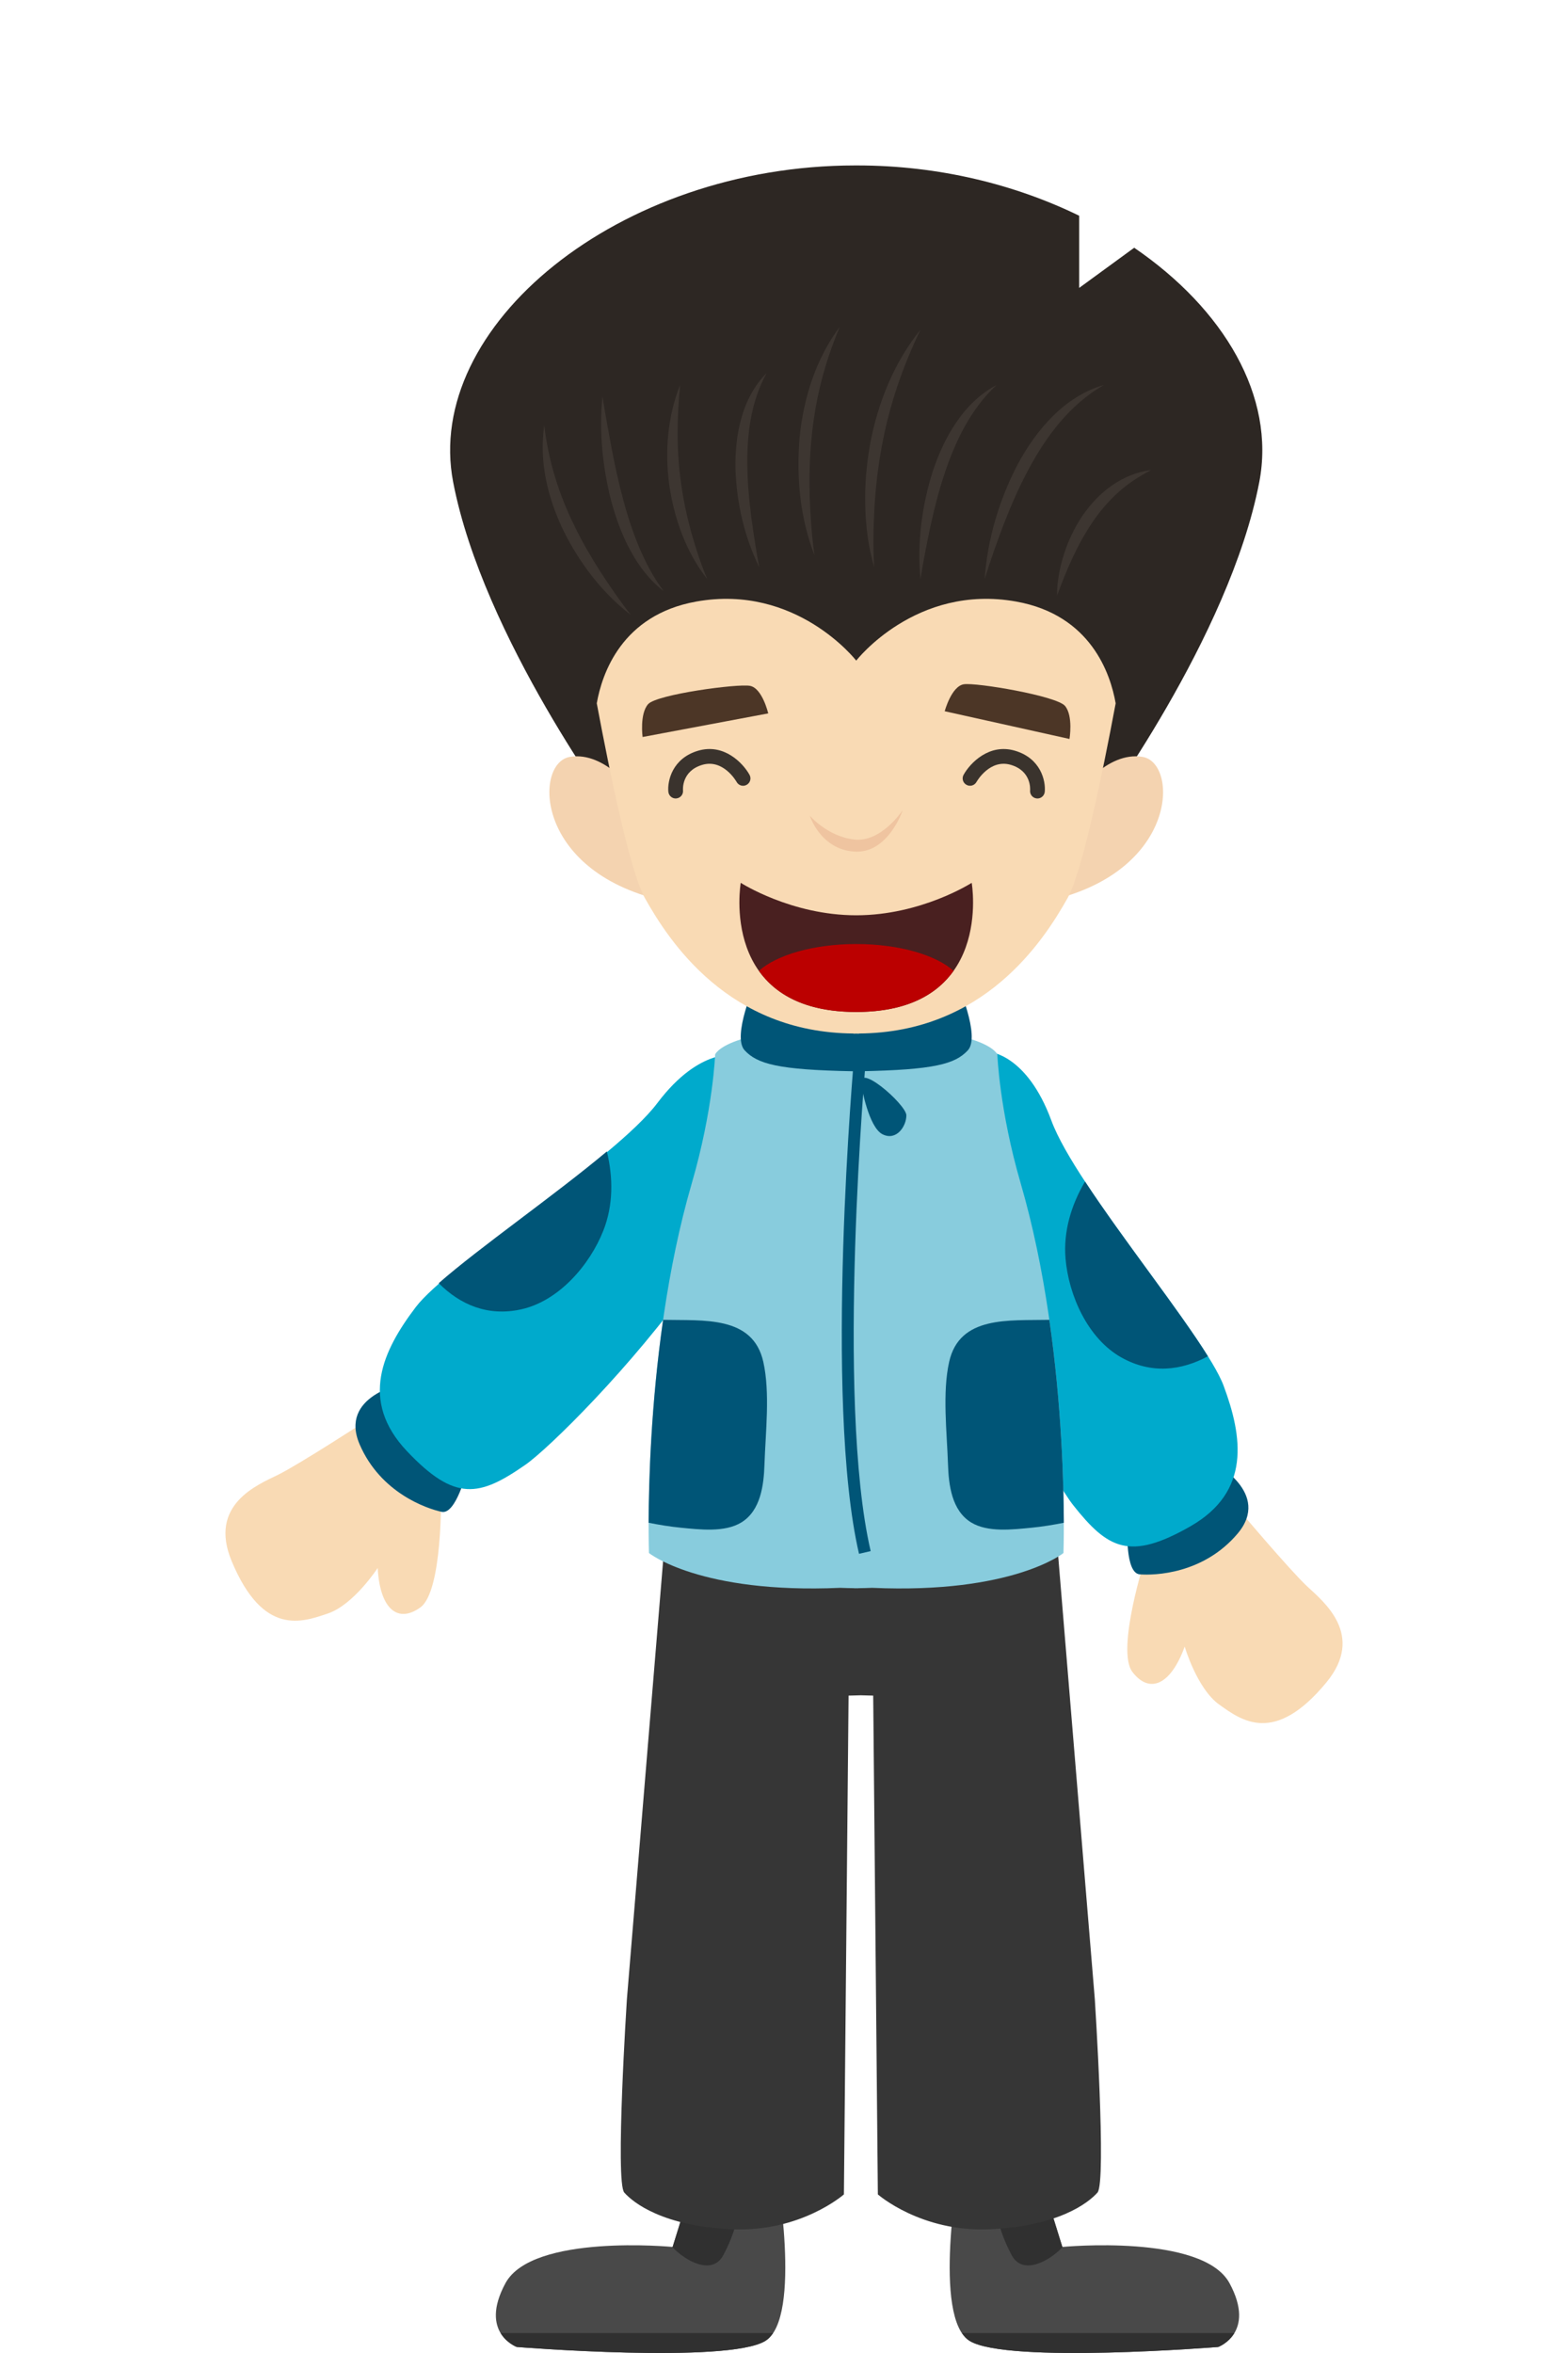 <?xml version="1.0" encoding="iso-8859-1"?>
<!-- Generator: Adobe Illustrator 18.1.1, SVG Export Plug-In . SVG Version: 6.00 Build 0)  -->
<!DOCTYPE svg PUBLIC "-//W3C//DTD SVG 1.1//EN" "http://www.w3.org/Graphics/SVG/1.1/DTD/svg11.dtd">
<svg version="1.1" id="Layer_1" xmlns="http://www.w3.org/2000/svg" xmlns:xlink="http://www.w3.org/1999/xlink" x="0px" y="0px"
	 viewBox="0 0 100 150" style="enable-background:new 0 0 100 150;" xml:space="preserve">
<g>
	<path style="fill:#494949;" d="M44.23,138.952l-1.333,4.287c0,0-8.95-0.859-10.663,2.314c-1.714,3.173,0.722,4.062,0.722,4.062
		s13.432,1.08,15.845-0.381c2.412-1.46,0.679-11.1,0.679-11.1L44.23,138.952z"/>
	<path style="fill:#303030;" d="M31.926,148.727c0.393,0.653,1.03,0.889,1.03,0.889s13.432,1.08,15.845-0.381
		c0.194-0.117,0.359-0.293,0.503-0.508H31.926z"/>
	<path style="fill:#303030;" d="M46.123,143.774c0.512-0.946,0.863-1.95,1.029-3.014c0.119-0.764,0.188-1.532,0.247-2.301
		l-3.169,0.493l-1.333,4.287c0,0-0.01-0.001-0.029-0.002C43.739,144.16,45.422,145.068,46.123,143.774z"/>
	<path style="fill:#494949;" d="M66.419,138.952l1.333,4.287c0,0,8.95-0.859,10.663,2.314c1.714,3.173-0.722,4.062-0.722,4.062
		s-13.433,1.08-15.845-0.381c-2.412-1.46-0.679-11.1-0.679-11.1L66.419,138.952z"/>
	<path style="fill:#303030;" d="M78.724,148.727c-0.394,0.653-1.03,0.889-1.03,0.889s-13.433,1.08-15.845-0.381
		c-0.194-0.117-0.36-0.293-0.503-0.508H78.724z"/>
	<path style="fill:#303030;" d="M64.526,143.774c-0.512-0.946-0.863-1.95-1.029-3.014c-0.119-0.764-0.188-1.532-0.248-2.301
		l3.17,0.493l1.333,4.287c0,0,0.01-0.001,0.029-0.002C66.91,144.16,65.226,145.068,64.526,143.774z"/>
	<path style="fill:#363636;" d="M69.823,127.451l-2.67-32.289l-12.251,0.547L42.65,95.162l-2.67,32.289
		c0,0-0.754,11.66-0.167,12.321c0.585,0.661,2.485,2.145,6.871,2.341c4.386,0.196,7.137-2.223,7.137-2.223l0.297-31.797l0.786-0.021
		l0.785,0.021l0.297,31.797c0,0,2.75,2.419,7.136,2.223c4.387-0.197,6.285-1.68,6.871-2.341
		C70.578,139.111,69.823,127.451,69.823,127.451z"/>
	<path style="fill:#F9DAB4;" d="M73.057,99.266c0,0-1.91,5.924-0.833,7.324c1.077,1.401,2.433,0.853,3.33-1.62
		c0,0,0.786,2.686,2.203,3.695c1.417,1.01,3.516,2.607,6.831-1.41c2.496-3.025-0.172-5.146-1.227-6.13
		c-1.098-1.023-4.5-5.052-4.5-5.052L73.057,99.266z"/>
	<path style="fill:#005577;" d="M77.394,93.24c0,0,3.719,1.938,1.536,4.523c-2.182,2.585-5.305,2.675-6.244,2.599
		c-0.938-0.076-0.782-2.968-0.782-2.968L77.394,93.24z"/>
	<path style="fill:#00AACC;" d="M63.086,67.055c0,0,2.4,0.127,3.969,4.387c1.57,4.259,9.785,13.674,10.985,16.906
		c1.2,3.23,1.754,6.738-2.123,8.953c-3.877,2.216-5.264,1.441-7.479-1.356C66.225,93.148,54.133,69.854,63.086,67.055z"/>
	<path style="fill:#005577;" d="M67.954,80.219c0.194,2.343,1.414,5.114,3.564,6.319c1.918,1.075,3.83,0.83,5.516-0.077
		c-1.824-2.928-5.423-7.461-7.836-11.14C68.327,76.801,67.811,78.485,67.954,80.219z"/>
	<path style="fill:#F9DAB4;" d="M28.127,95.221c0,0,0.116,6.223-1.321,7.252c-1.435,1.029-2.574,0.112-2.719-2.515
		c0,0-1.528,2.344-3.177,2.9c-1.648,0.557-4.121,1.479-6.131-3.326c-1.514-3.618,1.653-4.877,2.947-5.513
		c1.347-0.661,5.769-3.535,5.769-3.535L28.127,95.221z"/>
	<path style="fill:#005577;" d="M25.718,88.198c0,0-4.12,0.779-2.779,3.885c1.341,3.106,4.305,4.096,5.225,4.294
		c0.92,0.199,1.607-2.616,1.607-2.616L25.718,88.198z"/>
	<path style="fill:#00AACC;" d="M46.988,67.27c0,0-2.335-0.572-5.068,3.052c-2.734,3.623-13.323,10.26-15.406,13.005
		c-2.084,2.746-3.629,5.943-0.558,9.185c3.07,3.243,4.623,2.901,7.551,0.865C36.437,91.34,54.749,72.541,46.988,67.27z"/>
	<path style="fill:#005577;" d="M38.478,78.451c-0.864,2.187-2.834,4.486-5.241,5.018c-2.147,0.474-3.906-0.313-5.257-1.668
		c2.593-2.276,7.35-5.573,10.723-8.398C39.109,75.072,39.116,76.832,38.478,78.451z"/>
	<path style="fill:#88CCDD;" d="M65.096,75.439c-1.369-4.703-1.489-8.222-1.489-8.222s-0.658-1.738-9-1.738
		c-8.344,0-8.999,1.738-8.999,1.738s-0.122,3.52-1.491,8.222c-3.184,10.939-2.729,23.565-2.729,23.565s3.24,2.613,12.2,2.217
		c0.304,0.014,0.596,0.018,0.888,0.023v0.006c0.044-0.001,0.086-0.003,0.13-0.003c0.043,0,0.086,0.002,0.129,0.003v-0.006
		c0.293-0.005,0.585-0.009,0.888-0.023c8.96,0.396,12.2-2.217,12.2-2.217S68.279,86.377,65.096,75.439z"/>
	<path style="fill:#005577;" d="M47.285,97.05c1.23-0.76,1.427-2.378,1.47-3.703c0.066-2.023,0.368-4.558-0.075-6.531
		c-0.665-2.963-3.81-2.62-6.39-2.679c-0.78,5.435-0.916,10.345-0.923,12.937c0.685,0.135,1.374,0.25,2.071,0.317
		C44.615,97.503,46.222,97.706,47.285,97.05z"/>
	<path style="fill:#005577;" d="M61.929,97.05c-1.23-0.76-1.428-2.378-1.47-3.703c-0.066-2.023-0.369-4.558,0.074-6.531
		c0.664-2.963,3.81-2.62,6.39-2.679c0.78,5.435,0.916,10.345,0.923,12.937c-0.685,0.135-1.375,0.25-2.071,0.317
		C64.598,97.503,62.991,97.706,61.929,97.05z"/>
	<path style="fill:#005577;" d="M54.784,99.053c-2.273-9.785-0.317-31.651-0.298-31.871l0.759,0.069
		c-0.02,0.218-1.964,21.963,0.282,31.629L54.784,99.053z"/>
	<path style="fill:#005577;" d="M54.948,69.261c0,0,0.448,2.601,1.335,3.047c0.887,0.444,1.521-0.508,1.521-1.206
		C57.804,70.403,54.473,67.502,54.948,69.261z"/>
	<path style="fill:#005577;" d="M61.042,62.656l-6.435,1.474l-6.436-1.474c0,0-1.51,3.407-0.68,4.301
		c0.807,0.869,2.126,1.245,6.906,1.334V68.3c0.073-0.002,0.139-0.003,0.21-0.004c0.071,0.001,0.137,0.002,0.21,0.004v-0.008
		c4.78-0.089,6.101-0.465,6.906-1.334C62.552,66.063,61.042,62.656,61.042,62.656z"/>
	<path style="fill:#2D2723;" d="M72.334,15.793l-3.509,2.561v-4.601c-4.084-1.993-8.958-3.206-14.148-3.206
		c-0.024,0-0.047,0.001-0.071,0.001c-0.024,0-0.047-0.001-0.071-0.001c-15.116,0-27.539,10.283-25.635,20.185
		c1.904,9.902,10.397,21.305,10.397,21.305l15.309-1.081l15.308,1.081c0,0,8.493-11.403,10.397-21.305
		C81.362,25.269,78.049,19.697,72.334,15.793z"/>
	<path style="fill:#3D3631;" d="M40.233,39.204c-1.822-1.402-3.254-3.286-4.289-5.356c-0.502-1.044-0.903-2.146-1.124-3.287
		c-0.233-1.138-0.276-2.315-0.108-3.449c0.262,2.276,0.932,4.402,1.918,6.401c0.483,1.004,1.047,1.969,1.649,2.916
		C38.891,37.369,39.527,38.303,40.233,39.204z"/>
	<path style="fill:#3D3631;" d="M38.423,25.285c0.175,1.1,0.376,2.183,0.575,3.261c0.212,1.076,0.433,2.145,0.718,3.195
		c0.273,1.051,0.608,2.084,1.019,3.085c0.423,0.995,0.915,1.968,1.591,2.855c-0.89-0.679-1.596-1.604-2.128-2.598
		c-0.542-0.995-0.923-2.064-1.218-3.147C38.426,29.76,38.195,27.508,38.423,25.285z"/>
	<path style="fill:#3D3631;" d="M45.107,36.919c-1.345-1.698-2.098-3.823-2.42-5.97c-0.298-2.155-0.115-4.403,0.688-6.407
		c-0.212,2.141-0.236,4.231,0.067,6.301c0.138,1.035,0.362,2.057,0.636,3.07C44.367,34.921,44.683,35.932,45.107,36.919z"/>
	<path style="fill:#3D3631;" d="M48.42,36.157c-0.952-1.942-1.444-4.099-1.516-6.283c-0.016-1.092,0.08-2.2,0.39-3.261
		c0.297-1.059,0.833-2.07,1.602-2.833c-0.529,0.942-0.834,1.949-1.024,2.969c-0.176,1.023-0.235,2.065-0.207,3.109
		c0.016,1.045,0.121,2.092,0.252,3.141C48.063,34.046,48.219,35.098,48.42,36.157z"/>
	<path style="fill:#3D3631;" d="M51.943,35.395c-0.912-2.357-1.167-4.951-0.949-7.483c0.242-2.526,1.045-5.061,2.568-7.083
		c-0.988,2.315-1.588,4.705-1.81,7.155c-0.123,1.222-0.144,2.454-0.113,3.69C51.686,32.909,51.765,34.151,51.943,35.395z"/>
	<path style="fill:#3D3631;" d="M55.752,36.157c-0.374-1.269-0.541-2.6-0.57-3.928c-0.035-1.331,0.082-2.666,0.321-3.979
		c0.495-2.615,1.536-5.168,3.2-7.231c-1.145,2.378-1.986,4.828-2.453,7.372c-0.245,1.267-0.39,2.554-0.476,3.849
		C55.704,33.536,55.669,34.841,55.752,36.157z"/>
	<path style="fill:#3D3631;" d="M58.703,36.919c-0.218-2.3,0.079-4.641,0.781-6.863c0.37-1.105,0.851-2.188,1.522-3.156
		c0.659-0.971,1.528-1.822,2.553-2.358c-0.852,0.779-1.503,1.701-2.047,2.671c-0.534,0.979-0.96,2.014-1.304,3.08
		c-0.356,1.063-0.626,2.158-0.871,3.263C59.104,34.664,58.881,35.781,58.703,36.919z"/>
	<path style="fill:#3D3631;" d="M62.797,36.919c0.176-2.528,0.912-5.015,2.092-7.29c0.609-1.127,1.342-2.204,2.267-3.11
		c0.91-0.911,2.034-1.637,3.258-1.978c-1.107,0.618-2.028,1.454-2.823,2.382c-0.788,0.938-1.455,1.973-2.03,3.064
		c-0.584,1.084-1.074,2.224-1.529,3.381C63.59,34.532,63.167,35.71,62.797,36.919z"/>
	<path style="fill:#3D3631;" d="M67.415,37.966c-0.007-0.893,0.169-1.779,0.439-2.632c0.27-0.855,0.663-1.676,1.165-2.433
		c0.513-0.748,1.142-1.434,1.896-1.953c0.748-0.523,1.612-0.879,2.498-0.98c-0.792,0.406-1.504,0.88-2.128,1.446
		c-0.622,0.568-1.167,1.21-1.635,1.912C68.704,34.728,68.025,36.307,67.415,37.966z"/>
	<path style="fill:#F4D3B0;" d="M40.535,50.598c0,0-1.904-2.729-4.189-2.348c-2.285,0.381-2.286,7.236,5.839,9.14L40.535,50.598z"/>
	<path style="fill:#F4D3B0;" d="M68.677,50.598c0,0,1.904-2.729,4.189-2.348c2.285,0.381,2.285,7.236-5.839,9.14L68.677,50.598z"/>
	<path style="fill:#F9DAB4;" d="M64.805,38.348c-6.393-1.143-10.199,3.766-10.199,3.766s-3.806-4.908-10.199-3.766
		c-4.773,0.853-6.021,4.627-6.348,6.487c0.881,4.699,2.146,10.778,3.074,12.428c1.546,2.751,5.33,8.565,13.292,8.621v0.011
		c0.062,0.001,0.119-0.006,0.182-0.005c0.062-0.001,0.118,0.006,0.18,0.005v-0.011c7.962-0.056,11.746-5.871,13.292-8.621
		c0.928-1.65,2.193-7.727,3.073-12.426C70.828,42.977,69.581,39.201,64.805,38.348z"/>
	<path style="fill:#492020;" d="M61.971,56.279c0,0-3.216,2.069-7.365,2.069s-7.365-2.07-7.365-2.07s-1.435,8.233,7.365,8.233
		C63.406,64.511,61.971,56.279,61.971,56.279z"/>
	<path style="fill:#BB0000;" d="M60.815,61.889c-1.129-1.009-3.475-1.708-6.208-1.708c-2.733,0-5.079,0.699-6.209,1.708
		c1.034,1.455,2.896,2.622,6.209,2.622C57.919,64.511,59.78,63.344,60.815,61.889z"/>
	<path style="fill:#EFC4A0;" d="M51.645,51.998c0,0,0.675,2.152,2.841,2.291c2.166,0.14,3.082-2.637,3.082-2.637
		s-1.361,2.061-3.079,1.868C52.771,53.33,51.645,51.998,51.645,51.998z"/>
	<path style="fill:#4C3626;" d="M47.834,43.722c0.785,0.15,1.16,1.756,1.16,1.756l-8.013,1.505c0,0-0.197-1.472,0.353-2.095
		C41.883,44.267,47.049,43.57,47.834,43.722z"/>
	<path style="fill:#4C3626;" d="M61.466,43.622c-0.79,0.125-1.217,1.718-1.217,1.718l7.959,1.768c0,0,0.245-1.466-0.284-2.105
		C67.396,44.363,62.256,43.496,61.466,43.622z"/>
	<path style="fill:#3A332D;" d="M43.092,50.902c-0.239,0-0.444-0.184-0.468-0.427c-0.065-0.693,0.249-2.132,1.903-2.619
		c1.646-0.485,2.862,0.794,3.274,1.537c0.127,0.229,0.045,0.513-0.183,0.639c-0.225,0.128-0.513,0.046-0.638-0.182
		c-0.033-0.058-0.855-1.482-2.189-1.093c-1.331,0.394-1.236,1.579-1.232,1.63c0.025,0.259-0.166,0.488-0.423,0.511
		C43.121,50.9,43.105,50.902,43.092,50.902z"/>
	<path style="fill:#3A332D;" d="M66.164,50.902c-0.015,0-0.03-0.001-0.045-0.003c-0.258-0.023-0.447-0.251-0.424-0.509
		c0.01-0.129,0.058-1.252-1.232-1.633c-1.332-0.389-2.154,1.034-2.188,1.094c-0.129,0.226-0.413,0.308-0.64,0.179
		c-0.226-0.125-0.308-0.409-0.182-0.637c0.412-0.743,1.629-2.021,3.274-1.537c1.654,0.487,1.969,1.926,1.903,2.619
		C66.608,50.717,66.403,50.902,66.164,50.902z"/>
</g>
</svg>
